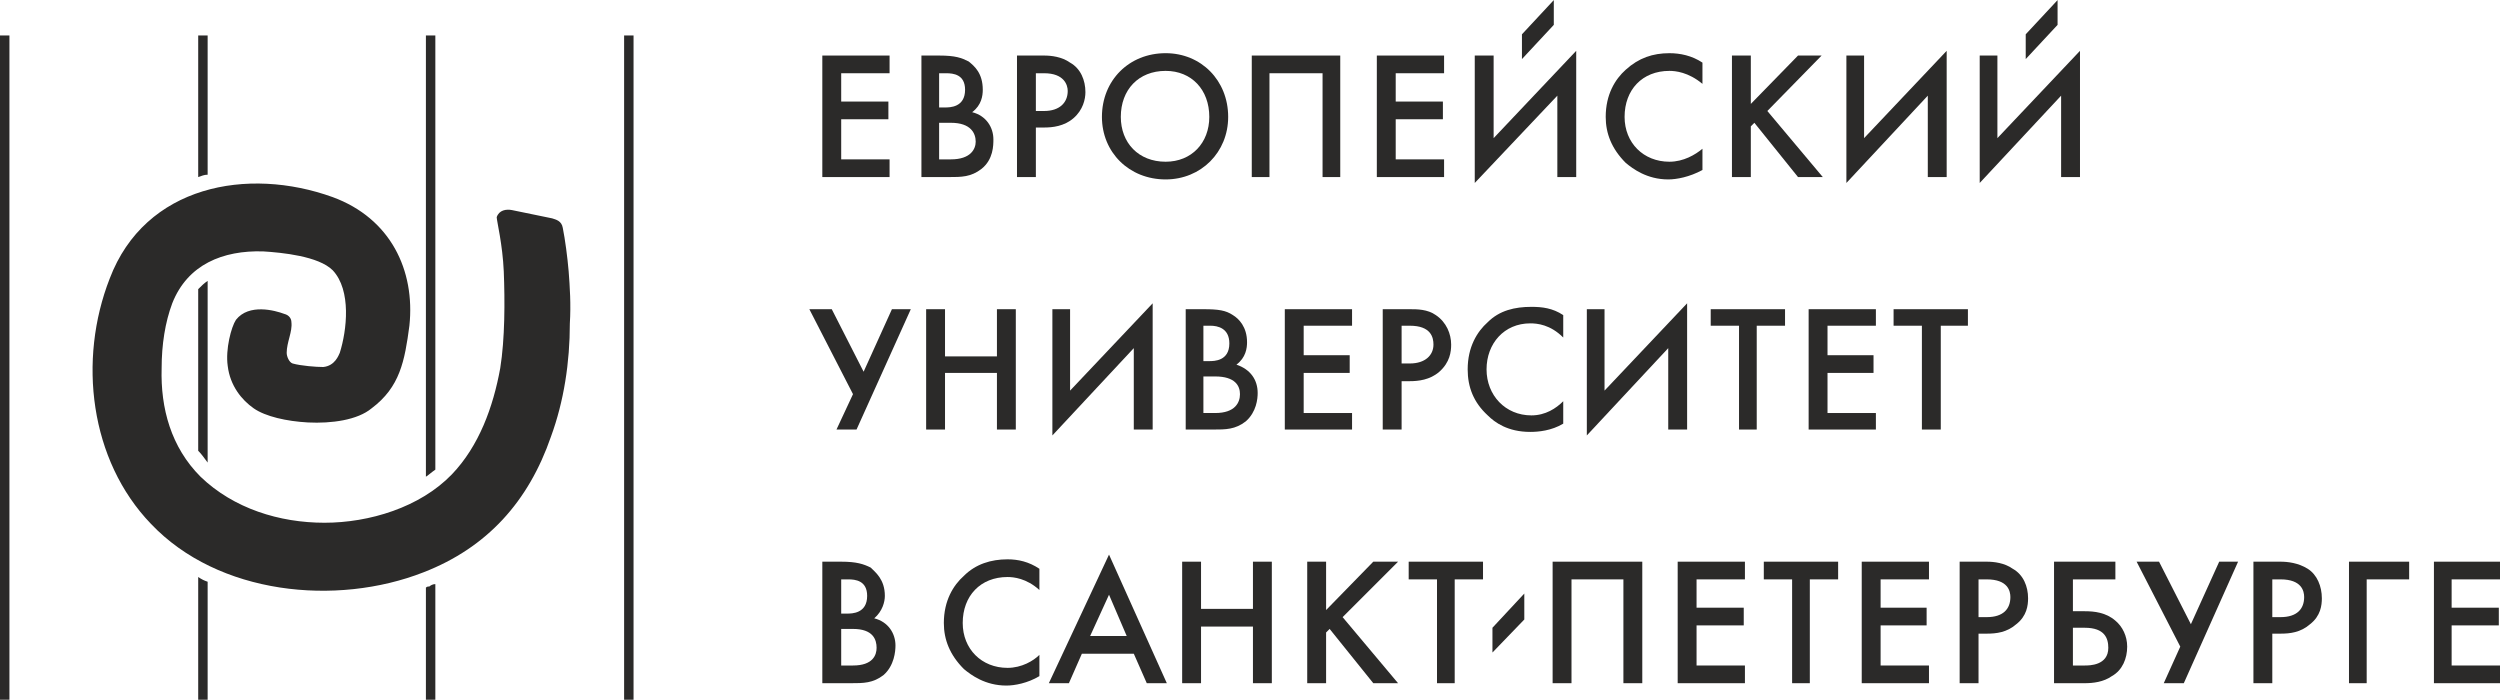 <?xml version="1.0" encoding="UTF-8"?> <!-- Creator: CorelDRAW X8 --> <svg xmlns="http://www.w3.org/2000/svg" xmlns:xlink="http://www.w3.org/1999/xlink" xml:space="preserve" width="2.122in" height="0.594in" style="shape-rendering:geometricPrecision; text-rendering:geometricPrecision; image-rendering:optimizeQuality; fill-rule:evenodd; clip-rule:evenodd" viewBox="0 0 2119 593"> <defs> <style type="text/css"> <![CDATA[ .fil0 {fill:#2B2A29} ]]> </style> </defs> <g id="Layer_x0020_1">  <polygon class="fil0" points="754,62 713,62 713,86 753,86 753,101 713,101 713,135 754,135 754,150 697,150 697,47 754,47 "></polygon> <path class="fil0" d="M796 47c14,0 19,2 25,5 5,4 12,10 12,24 0,5 -1,13 -9,19 12,3 18,13 18,23 0,5 0,17 -10,25 -9,7 -17,7 -28,7l-23 0 0 -103 15 0zm0 44l5 0c4,0 17,0 17,-15 0,-13 -10,-14 -16,-14l-6 0 0 29zm0 44l10 0c17,0 21,-9 21,-15 0,-7 -4,-16 -21,-16l-10 0 0 31z"></path> <path class="fil0" d="M885 47c6,0 15,1 22,6 9,5 13,15 13,25 0,6 -2,15 -10,22 -8,7 -18,8 -25,8l-7 0 0 42 -16 0 0 -103 23 0zm-7 47l7 0c13,0 20,-7 20,-17 0,-5 -3,-15 -20,-15l-7 0 0 32z"></path> <path class="fil0" d="M1041 99c0,30 -23,53 -53,53 -31,0 -54,-23 -54,-53 0,-31 23,-54 54,-54 30,0 53,23 53,54zm-16 0c0,-23 -15,-39 -37,-39 -23,0 -38,16 -38,39 0,22 15,38 38,38 22,0 37,-16 37,-38z"></path> <polygon class="fil0" points="1136,47 1136,150 1121,150 1121,62 1076,62 1076,150 1061,150 1061,47 "></polygon> <polygon class="fil0" points="1224,62 1183,62 1183,86 1223,86 1223,101 1183,101 1183,135 1224,135 1224,150 1167,150 1167,47 1224,47 "></polygon> <polygon class="fil0" points="1320,81 1250,155 1250,47 1266,47 1266,117 1336,43 1336,150 1320,150 "></polygon> <path class="fil0" d="M1443 71c-12,-10 -23,-11 -28,-11 -23,0 -38,16 -38,39 0,22 16,38 38,38 12,0 22,-6 28,-11l0 18c-11,6 -22,8 -29,8 -18,0 -30,-9 -36,-14 -12,-12 -17,-25 -17,-39 0,-19 8,-32 17,-40 11,-10 23,-14 37,-14 9,0 19,2 28,8l0 18z"></path> <polygon class="fil0" points="1484,88 1524,47 1544,47 1498,94 1545,150 1524,150 1487,104 1484,107 1484,150 1468,150 1468,47 1484,47 "></polygon> <polygon class="fil0" points="1634,81 1565,155 1565,47 1580,47 1580,117 1650,43 1650,150 1634,150 "></polygon> <polygon class="fil0" points="1747,81 1678,155 1678,47 1693,47 1693,117 1763,43 1763,150 1747,150 "></polygon> <polygon class="fil0" points="705,262 732,315 756,262 772,262 726,364 709,364 723,334 686,262 "></polygon> <polygon class="fil0" points="801,302 845,302 845,262 861,262 861,364 845,364 845,316 801,316 801,364 785,364 785,262 801,262 "></polygon> <polygon class="fil0" points="961,295 892,369 892,262 907,262 907,331 977,257 977,364 961,364 "></polygon> <path class="fil0" d="M1020 262c13,0 19,1 25,5 5,3 12,10 12,23 0,5 -1,13 -9,19 12,4 18,13 18,24 0,5 -1,16 -10,24 -9,7 -17,7 -28,7l-23 0 0 -102 15 0zm0 44l5 0c4,0 17,0 17,-15 0,-13 -10,-15 -16,-15l-6 0 0 30zm0 44l10 0c17,0 21,-9 21,-16 0,-7 -4,-15 -21,-15l-10 0 0 31z"></path> <polygon class="fil0" points="1146,276 1105,276 1105,301 1144,301 1144,316 1105,316 1105,350 1146,350 1146,364 1089,364 1089,262 1146,262 "></polygon> <path class="fil0" d="M1195 262c6,0 15,0 22,5 9,6 13,16 13,25 0,6 -1,15 -10,23 -8,7 -18,8 -25,8l-7 0 0 41 -16 0 0 -102 23 0zm-7 46l7 0c13,0 20,-7 20,-16 0,-6 -2,-16 -20,-16l-7 0 0 32z"></path> <path class="fil0" d="M1325 286c-11,-11 -22,-12 -28,-12 -22,0 -37,17 -37,39 0,22 16,39 38,39 12,0 21,-6 27,-12l0 19c-10,6 -21,7 -28,7 -19,0 -30,-8 -36,-14 -12,-11 -17,-24 -17,-39 0,-19 8,-32 17,-40 10,-10 23,-13 37,-13 9,0 18,1 27,7l0 19z"></path> <polygon class="fil0" points="1414,295 1345,369 1345,262 1360,262 1360,331 1430,257 1430,364 1414,364 "></polygon> <polygon class="fil0" points="1489,276 1489,364 1474,364 1474,276 1450,276 1450,262 1513,262 1513,276 "></polygon> <polygon class="fil0" points="1590,276 1549,276 1549,301 1588,301 1588,316 1549,316 1549,350 1590,350 1590,364 1533,364 1533,262 1590,262 "></polygon> <polygon class="fil0" points="1645,276 1645,364 1629,364 1629,276 1605,276 1605,262 1668,262 1668,276 "></polygon> <path class="fil0" d="M713 476c13,0 19,2 25,5 4,4 12,10 12,24 0,5 -2,13 -9,19 12,3 18,13 18,23 0,5 -1,17 -10,25 -9,7 -17,7 -28,7l-24 0 0 -103 16 0zm0 44l5 0c4,0 17,0 17,-15 0,-13 -10,-14 -16,-14l-6 0 0 29zm0 44l10 0c17,0 20,-9 20,-15 0,-7 -3,-16 -20,-16l-10 0 0 31z"></path> <path class="fil0" d="M881 500c-11,-10 -22,-11 -27,-11 -23,0 -38,16 -38,39 0,22 16,38 38,38 12,0 22,-6 27,-11l0 18c-10,6 -21,8 -28,8 -18,0 -30,-9 -36,-14 -12,-12 -17,-25 -17,-39 0,-19 8,-32 17,-40 10,-10 23,-14 37,-14 9,0 18,2 27,8l0 18z"></path> <path class="fil0" d="M961 554l-44 0 -11 25 -17 0 51 -109 49 109 -17 0 -11 -25zm-6 -15l-15 -35 -16 35 31 0z"></path> <polygon class="fil0" points="1018,516 1062,516 1062,476 1078,476 1078,579 1062,579 1062,531 1018,531 1018,579 1002,579 1002,476 1018,476 "></polygon> <polygon class="fil0" points="1124,517 1164,476 1185,476 1138,523 1185,579 1164,579 1127,533 1124,536 1124,579 1108,579 1108,476 1124,476 "></polygon> <polygon class="fil0" points="1233,491 1233,579 1218,579 1218,491 1194,491 1194,476 1257,476 1257,491 "></polygon> <polygon class="fil0" points="1392,476 1392,579 1376,579 1376,491 1332,491 1332,579 1316,579 1316,476 "></polygon> <polygon class="fil0" points="1479,491 1438,491 1438,515 1478,515 1478,530 1438,530 1438,564 1479,564 1479,579 1422,579 1422,476 1479,476 "></polygon> <polygon class="fil0" points="1534,491 1534,579 1519,579 1519,491 1495,491 1495,476 1558,476 1558,491 "></polygon> <polygon class="fil0" points="1635,491 1594,491 1594,515 1633,515 1633,530 1594,530 1594,564 1635,564 1635,579 1578,579 1578,476 1635,476 "></polygon> <path class="fil0" d="M1684 476c6,0 15,1 22,6 9,5 13,15 13,25 0,6 -1,15 -10,22 -8,7 -17,8 -25,8l-7 0 0 42 -16 0 0 -103 23 0zm-7 47l7 0c14,0 20,-7 20,-17 0,-5 -2,-15 -20,-15l-7 0 0 32z"></path> <path class="fil0" d="M1741 476l52 0 0 15 -36 0 0 27 10 0c8,0 18,1 26,8 6,5 10,13 10,22 0,10 -4,20 -13,25 -7,5 -16,6 -23,6l-26 0 0 -103zm16 88l10 0c4,0 20,0 20,-15 0,-8 -3,-17 -20,-17l-10 0 0 32z"></path> <polygon class="fil0" points="1830,476 1857,529 1881,476 1897,476 1851,579 1834,579 1848,548 1811,476 "></polygon> <path class="fil0" d="M1933 476c6,0 15,1 23,6 8,5 12,15 12,25 0,6 -1,15 -10,22 -8,7 -17,8 -25,8l-7 0 0 42 -16 0 0 -103 23 0zm-7 47l7 0c14,0 20,-7 20,-17 0,-5 -2,-15 -20,-15l-7 0 0 32z"></path> <polygon class="fil0" points="1991,476 2042,476 2042,491 2006,491 2006,579 1991,579 "></polygon> <polygon class="fil0" points="2119,491 2078,491 2078,515 2118,515 2118,530 2078,530 2078,564 2119,564 2119,579 2063,579 2063,476 2119,476 "></polygon> <path class="fil0" d="M529 30l0 563 8 0 0 -563 -8 0zm-361 0l0 120c3,-1 5,-2 8,-2l0 -118 -8 0zm0 215l0 137c3,3 5,6 8,10l0 -154c-3,2 -5,4 -8,7zm0 244l0 104 8 0 0 -100c-3,-1 -5,-2 -8,-4zm-168 -459l0 563 8 0 0 -563 -8 0zm361 0l0 374c3,-2 5,-4 8,-6l0 -368 -8 0zm0 468l0 95 8 0 0 -98c-2,0 -4,1 -5,2 -1,0 -2,0 -3,1z"></path> <path class="fil0" d="M421 184c0,3 5,23 6,46 1,25 1,57 -3,82 -6,33 -18,66 -41,90 -27,28 -70,41 -108,41 -38,0 -77,-12 -105,-39 -25,-25 -34,-58 -33,-92 0,-20 3,-39 9,-55 13,-33 43,-45 77,-44 16,1 47,4 59,16 16,17 12,51 6,70 -1,2 -4,11 -14,12 -6,0 -19,-1 -26,-3 -3,-1 -5,-6 -5,-9 0,-9 5,-18 4,-26 0,-3 -2,-6 -6,-7 -8,-3 -30,-9 -41,5 -4,6 -9,25 -7,39 2,17 12,29 22,36 10,7 28,11 46,12 20,1 42,-2 54,-12 24,-18 28,-40 32,-70 5,-47 -16,-91 -65,-109 -72,-26 -159,-10 -189,69 -27,69 -17,154 35,208 57,60 157,70 231,41 54,-21 89,-60 108,-115 11,-30 16,-63 16,-96 1,-16 0,-31 -1,-44 -1,-12 -3,-27 -5,-37 -1,-6 -6,-7 -9,-8l-34 -7c-5,-1 -11,0 -13,6z"></path> <polygon class="fil0" points="1290,29 1290,50 1317,21 1317,0 "></polygon> <polygon class="fil0" points="1717,29 1717,50 1744,21 1744,0 "></polygon> <polygon class="fil0" points="1265,532 1265,553 1292,525 1292,503 "></polygon> </g> </svg> 